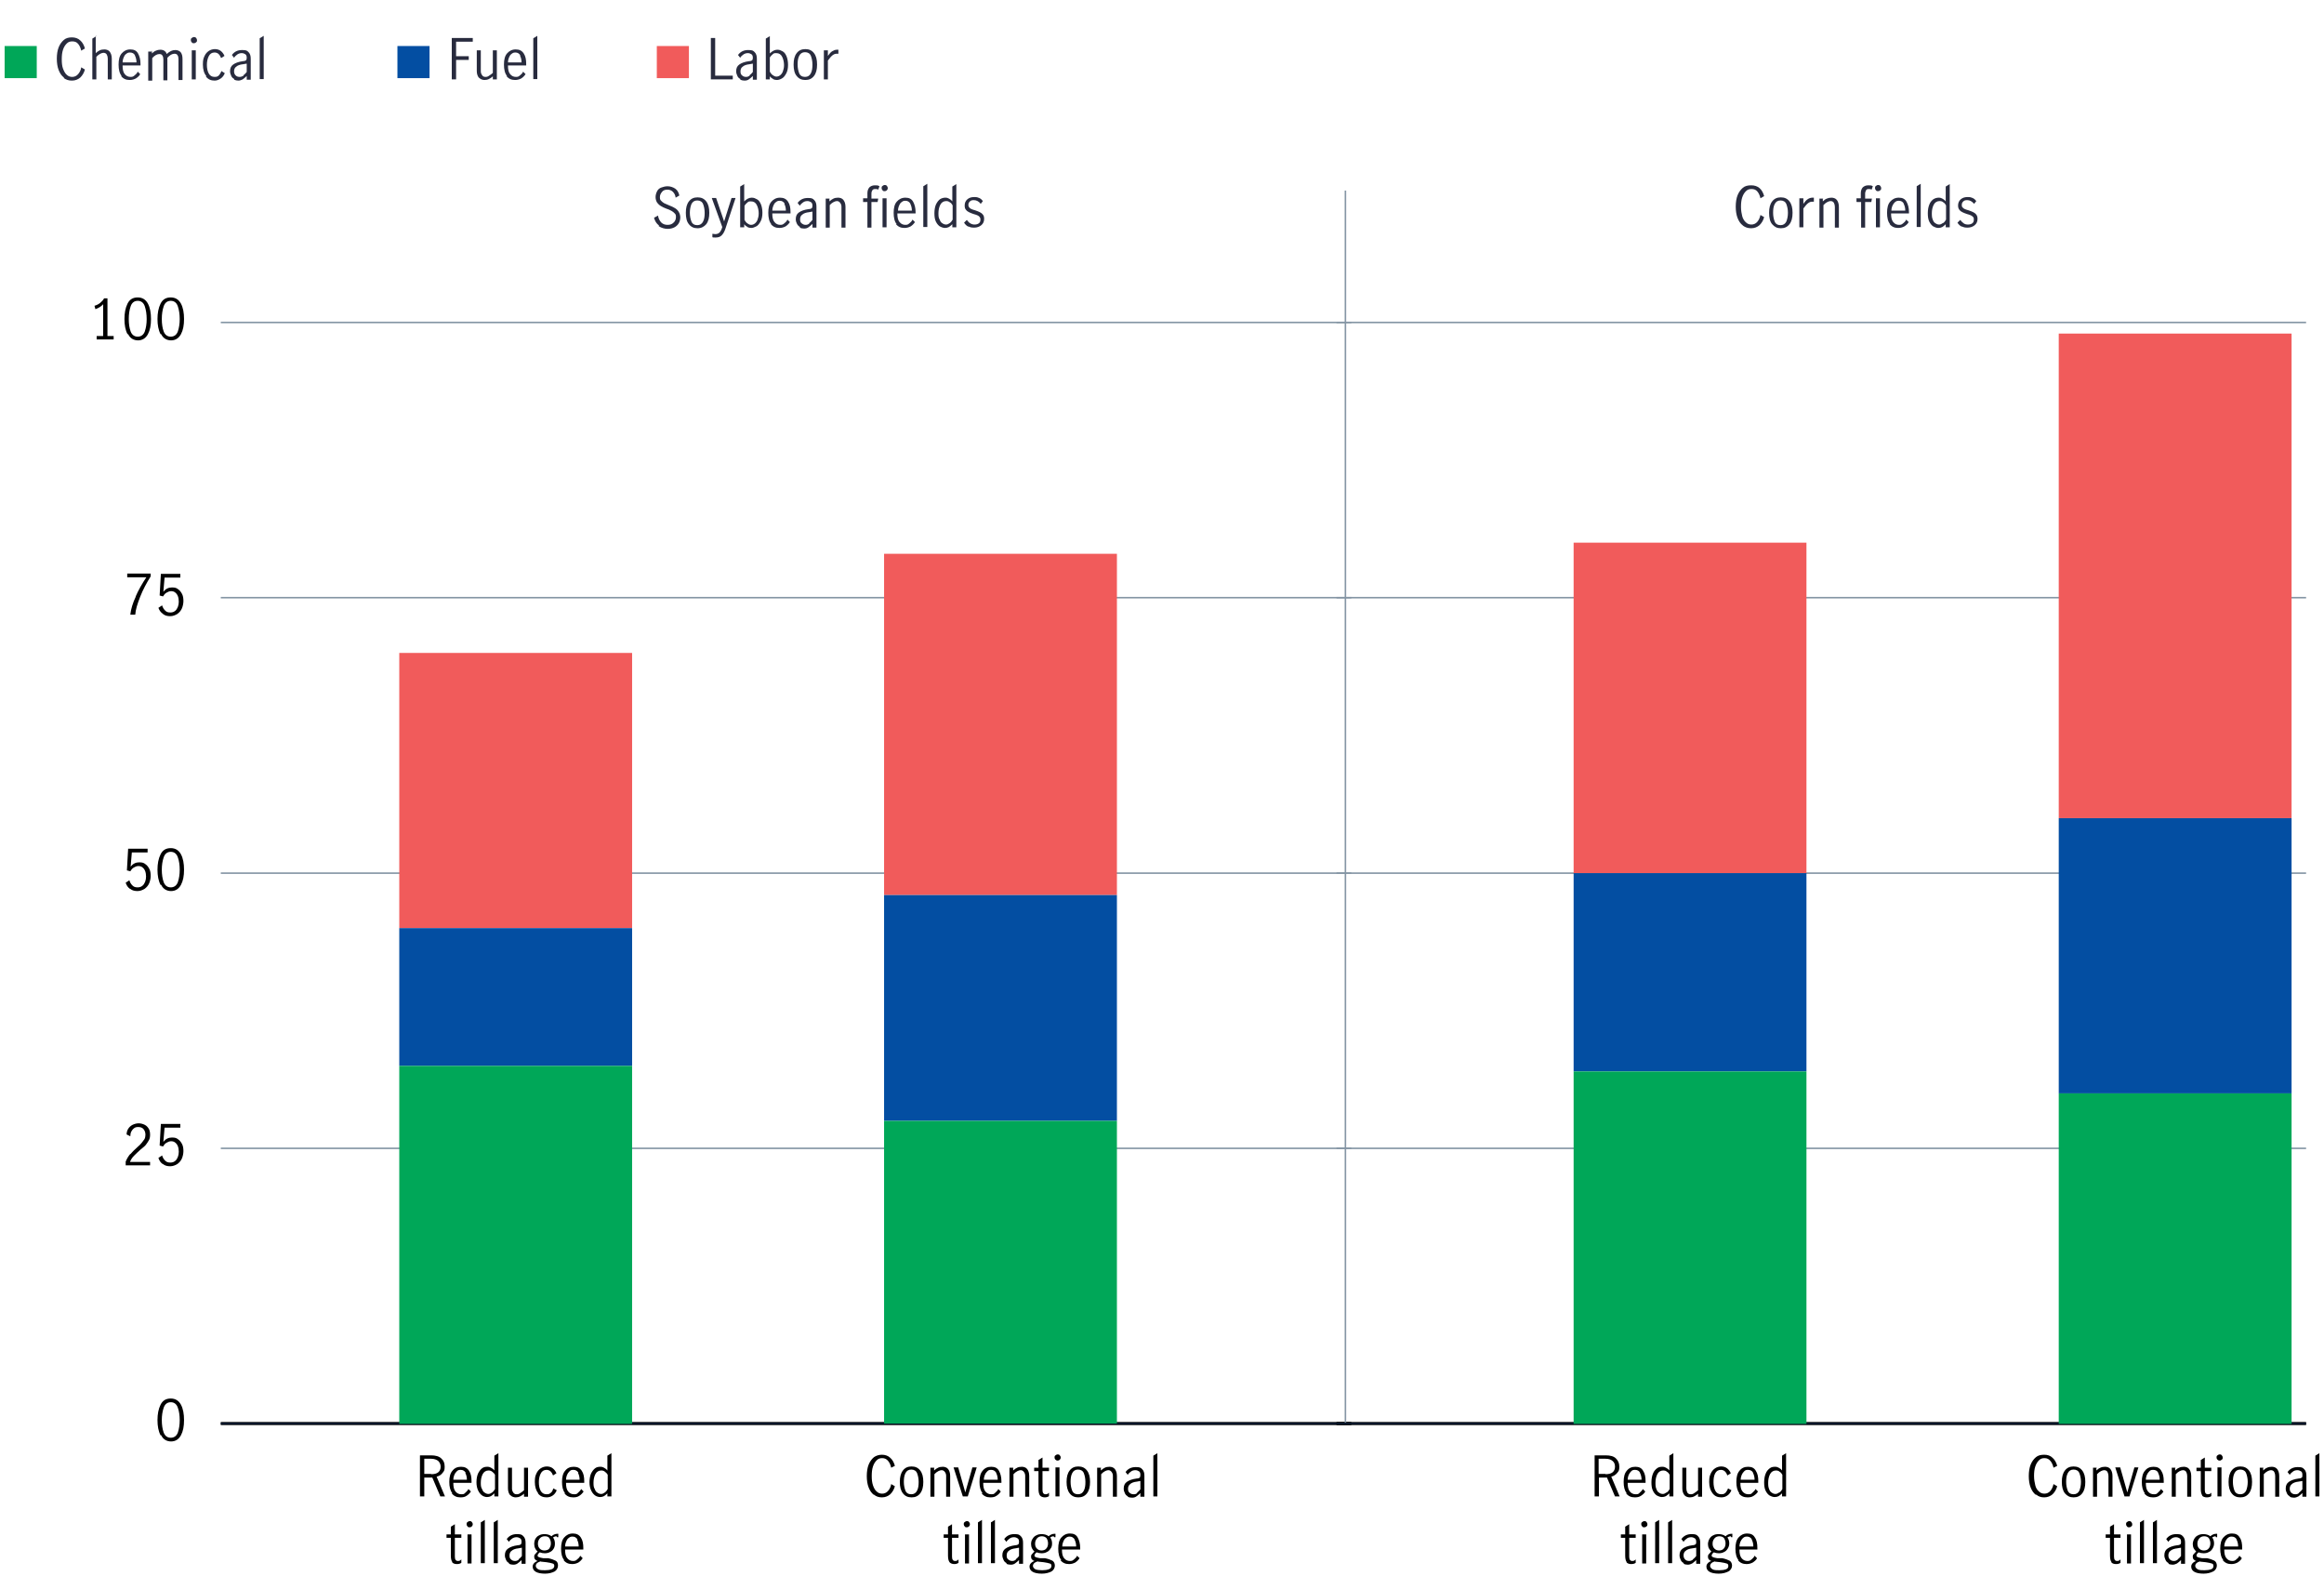 <?xml version="1.0" encoding="UTF-8"?>
<svg id="Rev_barchart" data-name="Rev barchart" xmlns="http://www.w3.org/2000/svg" version="1.1" viewBox="0 0 752.6 510.4">
  <defs>
    <style>
      .cls-1 {
        fill: #034ea2;
      }

      .cls-1, .cls-2, .cls-3, .cls-4, .cls-5, .cls-6 {
        stroke-width: 0px;
      }

      .cls-2, .cls-7, .cls-8, .cls-9 {
        fill: none;
      }

      .cls-3 {
        fill: #282b3e;
      }

      .cls-4 {
        fill: #f15b5b;
      }

      .cls-5 {
        fill: #000;
      }

      .cls-7 {
        stroke: #081931;
      }

      .cls-7, .cls-8, .cls-9 {
        stroke-miterlimit: 10;
      }

      .cls-7, .cls-9 {
        stroke-width: .5px;
      }

      .cls-8 {
        stroke: #000;
      }

      .cls-9 {
        stroke: #8596a5;
      }

      .cls-6 {
        fill: #00a758;
      }
    </style>
  </defs>
  <g>
    <path class="cls-6" d="M1.5,25.3v-10.4h10.4v10.4H1.5Z"/>
    <path class="cls-3" d="M20.7,25.1c-.8-.6-1.3-1.4-1.7-2.4s-.6-2.3-.6-3.7.2-2.7.6-3.7,1-1.8,1.7-2.4,1.6-.8,2.6-.8,2,.3,2.7,1c.7.6,1.2,1.5,1.5,2.6l-1.2.7c-.2-.9-.5-1.6-1-2.2-.5-.6-1.1-.8-1.9-.8s-1.3.2-1.8.7c-.5.5-.9,1.1-1.2,2s-.4,1.9-.4,3.1.1,2.2.4,3,.7,1.6,1.2,2c.5.5,1.1.7,1.8.7s1.4-.3,1.9-.9.9-1.3,1-2.2l1.2.7c-.3,1.1-.8,1.9-1.5,2.6-.7.6-1.6,1-2.7,1s-1.9-.3-2.6-.8h0Z"/>
    <path class="cls-3" d="M31,11.6v5.6c.4-.4.9-.7,1.3-.9.4-.2.9-.3,1.5-.3s1.3.2,1.7.7c.4.5.7,1.2.7,2.3v6.7h-1.3v-6.7c0-.5-.1-.9-.3-1.3s-.6-.6-1.1-.6-1.5.4-2.3,1.3v7.3h-1.3v-13.2l1.3-.8h0Z"/>
    <path class="cls-3" d="M39.4,24.6c-.7-.8-1-2.1-1-3.7s.3-2.8,1-3.6c.7-.8,1.6-1.3,2.8-1.3s2,.4,2.5,1.3.8,2,.8,3.4,0,.3,0,.5h-5.8c0,1.3.2,2.2.7,2.8.5.6,1.1.9,1.9.9s.9-.2,1.3-.5.8-.7,1-1.2l.8.8c-.3.6-.8,1-1.4,1.4-.6.3-1.2.5-2,.5-1.2,0-2.1-.4-2.8-1.3h0ZM43.7,17.9c-.3-.6-.9-.9-1.6-.9s-.9.2-1.3.5-.6.7-.8,1.2c-.2.5-.3,1-.3,1.5h4.5c0-.9-.2-1.6-.5-2.2h0Z"/>
    <path class="cls-3" d="M49.2,16.3v1c.4-.4.8-.7,1.3-.9.4-.2.9-.3,1.4-.3,1.1,0,1.8.5,2.1,1.4.5-.5,1-.8,1.4-1s.9-.3,1.4-.3,1.3.2,1.7.7c.4.5.6,1.2.6,2.2v6.8h-1.3v-6.8c0-.5-.1-.9-.3-1.2-.2-.4-.6-.5-1-.5-.7,0-1.5.4-2.3,1.3v7.3h-1.3v-6.8c0-.5-.1-.9-.3-1.2-.2-.4-.6-.5-1-.5-.7,0-1.5.4-2.3,1.3v7.3h-1.3v-9.4h1.3,0Z"/>
    <path class="cls-3" d="M62.1,13.7c-.2-.2-.3-.4-.3-.7s0-.5.3-.7.4-.3.7-.3.5,0,.7.3c.2.2.3.4.3.7s0,.5-.3.7c-.2.2-.4.3-.7.3s-.5,0-.7-.3ZM62.1,16.3h1.3v9.4h-1.3s0-9.4,0-9.4Z"/>
    <path class="cls-3" d="M66.8,24.6c-.7-.8-1.1-2.1-1.1-3.7s.2-2,.5-2.7c.3-.7.8-1.3,1.4-1.7s1.3-.6,2-.6,1.4.2,1.9.6.9.9,1.2,1.6l-1.1.7c-.2-.5-.4-.9-.8-1.3-.3-.3-.8-.5-1.3-.5-.9,0-1.5.4-1.9,1.2-.4.8-.6,1.7-.6,2.8s.2,2.1.6,2.8c.4.7,1,1.1,1.9,1.1s1-.2,1.4-.5c.3-.4.6-.8.8-1.4l1.1.7c-.3.7-.7,1.3-1.3,1.7s-1.2.7-2,.7c-1.2,0-2.1-.4-2.8-1.3h0Z"/>
    <path class="cls-3" d="M75.9,25.6c-.4-.2-.8-.5-1-1s-.4-.9-.4-1.5c0-1,.3-1.7,1-2.2.7-.5,1.7-.9,3.2-1.1.5,0,.9-.2,1-.3s.2-.4.2-.8-.1-.9-.4-1.1c-.3-.2-.7-.4-1.2-.4s-.9.1-1.4.4c-.4.3-.8.6-1.1,1.1l-.7-.9c.8-1.1,1.9-1.6,3.3-1.6s1.6.2,2.1.7.7,1.2.7,2.1v6.8h-1.3v-1.2c-.5.5-.9.8-1.3,1.1-.4.2-.9.4-1.4.4s-.9-.1-1.4-.3h0ZM78.8,24.4c.4-.3.8-.7,1.1-1.1v-2.7h0l-1.2.2c-1,.1-1.8.4-2.2.8-.5.3-.7.9-.7,1.5s.2,1,.5,1.3c.3.3.7.5,1.3.5s.8-.2,1.3-.4Z"/>
    <path class="cls-3" d="M84.1,12.4l1.3-.8v14h-1.3v-13.2Z"/>
    <path class="cls-1" d="M128.7,25.3v-10.4h10.4v10.4h-10.4Z"/>
    <path class="cls-3" d="M146.3,12.3h6.8v1.2h-5.4v4.7h4.1v1.2h-4.1v6.3h-1.4v-13.3h0Z"/>
    <path class="cls-3" d="M155.1,25.2c-.4-.5-.7-1.2-.7-2.2v-6.7h1.3v6.7c0,.5.1.9.4,1.3.2.4.6.6,1.1.6s.8-.1,1.2-.4.8-.5,1.2-.9v-7.3h1.3v9.4h-1.3v-1c-.4.4-.9.7-1.3.9s-.9.3-1.4.3-1.3-.2-1.7-.7h0Z"/>
    <path class="cls-3" d="M164.2,24.6c-.7-.8-1-2.1-1-3.7s.3-2.8,1-3.6c.7-.8,1.6-1.3,2.8-1.3s2,.4,2.6,1.3.8,2,.8,3.4,0,.3,0,.5h-5.9c0,1.3.2,2.2.7,2.8.5.6,1.1.9,1.9.9s.9-.2,1.3-.5.8-.7,1-1.2l.8.8c-.4.6-.8,1-1.4,1.4-.6.3-1.2.5-2,.5-1.2,0-2.1-.4-2.8-1.3h0ZM168.5,17.9c-.4-.6-.9-.9-1.6-.9s-.9.2-1.3.5-.6.7-.8,1.2c-.2.5-.3,1-.3,1.5h4.4c0-.9-.2-1.6-.5-2.2h0Z"/>
    <path class="cls-3" d="M172.7,12.4l1.3-.8v14h-1.3v-13.2Z"/>
    <path class="cls-4" d="M212.7,25.3v-10.4h10.4v10.4h-10.4Z"/>
    <path class="cls-3" d="M230.2,12.3h1.4v12.2h5.7v1.2h-7.1v-13.3h0Z"/>
    <path class="cls-3" d="M239.8,25.6c-.4-.2-.8-.5-1-1s-.4-.9-.4-1.5c0-1,.3-1.7,1-2.2s1.7-.9,3.2-1.1c.5,0,.9-.2,1-.3s.2-.4.2-.8-.1-.9-.4-1.1c-.3-.2-.7-.4-1.2-.4s-.9.1-1.4.4c-.4.3-.8.6-1.1,1.1l-.7-.9c.8-1.1,1.9-1.6,3.3-1.6s1.6.2,2.1.7c.5.5.7,1.2.7,2.1v6.8h-1.3v-1.2c-.5.5-.9.8-1.3,1.1s-.9.4-1.4.4-.9-.1-1.4-.3h0ZM242.7,24.4c.4-.3.8-.7,1.1-1.1v-2.7h0l-1.1.2c-1,.1-1.8.4-2.2.8-.5.3-.7.9-.7,1.5s.1,1,.5,1.3c.3.3.7.5,1.3.5s.8-.2,1.2-.4h0Z"/>
    <path class="cls-3" d="M250.4,25.6c-.4-.2-.8-.5-1.1-.9v1h-1.3v-13.2l1.3-.8v5.6c.8-.8,1.6-1.2,2.4-1.2s1.1.2,1.7.5,1,.9,1.3,1.6.5,1.7.5,2.8-.2,2.1-.6,2.8c-.4.7-.8,1.3-1.4,1.6-.5.3-1.1.5-1.6.5s-.9-.1-1.3-.3h0ZM252.6,24.4c.4-.3.7-.7.9-1.2.2-.6.4-1.2.4-2.1s-.2-1.9-.6-2.7c-.4-.8-1-1.2-1.9-1.2s-.8.1-1.2.4c-.4.3-.6.6-.9,1v4.6c.2.4.5.8.9,1.1s.8.5,1.2.5.8-.1,1.2-.4h0Z"/>
    <path class="cls-3" d="M258,24.6c-.7-.8-1-2.1-1-3.7s.3-2.8,1-3.7,1.6-1.3,2.8-1.3,2.1.4,2.8,1.3,1,2.1,1,3.7-.3,2.8-1,3.7-1.6,1.3-2.8,1.3-2.1-.4-2.8-1.3ZM262.6,23.7c.4-.8.5-1.7.5-2.8s-.2-2-.5-2.8-1-1.2-1.9-1.2-1.5.4-1.9,1.2-.5,1.7-.5,2.8.2,2,.5,2.8c.3.8,1,1.2,1.9,1.2s1.5-.4,1.9-1.2Z"/>
    <path class="cls-3" d="M268.1,16.3v1.8c.5-.7.9-1.2,1.4-1.5s1-.5,1.5-.5.3,0,.5,0v1.3c-.2,0-.4,0-.6,0-.5,0-.9.2-1.3.5s-.9.9-1.5,1.7v6.1h-1.3v-9.4h1.3,0Z"/>
  </g>
  <g>
    <path class="cls-3" d="M213.4,73c-.8-.6-1.3-1.4-1.6-2.5l1.3-.7c.1.9.5,1.6,1,2.2.6.6,1.3.8,2.1.8s1.4-.2,1.9-.7c.5-.4.8-1.1.8-1.8s-.1-.9-.4-1.2c-.3-.3-.6-.6-1-.8s-.9-.5-1.6-.7c-.8-.3-1.4-.6-1.9-.9s-.9-.7-1.2-1.1c-.3-.5-.5-1.1-.5-1.8s.2-1.3.5-1.9.8-1,1.4-1.2,1.2-.4,2-.4,1.8.3,2.5.8,1.1,1.3,1.3,2.2l-1.2.7c-.1-.8-.4-1.4-.9-1.9s-1.1-.7-1.8-.7-1.3.2-1.7.7-.7,1-.7,1.7.1.9.4,1.2c.3.3.6.6,1,.8s.9.4,1.6.7c.8.3,1.4.6,1.9.9.5.3.9.7,1.2,1.2s.5,1.1.5,1.8-.2,1.4-.5,1.9-.8,1-1.4,1.3-1.3.5-2.2.5-2.1-.3-2.9-.9h0Z"/>
    <path class="cls-3" d="M223.1,72.6c-.7-.8-1-2.1-1-3.7s.3-2.8,1-3.7,1.6-1.3,2.8-1.3,2.1.4,2.8,1.3,1,2.1,1,3.7-.3,2.8-1,3.7c-.7.8-1.6,1.3-2.8,1.3s-2.1-.4-2.8-1.3ZM227.7,71.7c.4-.8.5-1.7.5-2.8s-.2-2-.5-2.8-1-1.2-1.9-1.2-1.5.4-1.9,1.2c-.3.8-.5,1.7-.5,2.8s.2,2,.5,2.8c.3.8,1,1.2,1.9,1.2s1.5-.4,1.9-1.2h0Z"/>
    <path class="cls-3" d="M230.7,76.8v-1.1c.4,0,.6.1.9.1.7,0,1.1-.2,1.5-.6.3-.4.6-.9.8-1.7l-3.4-9.4h1.4l2.6,7.6h0l2.4-7.6h1.3l-3.3,10c-.3.9-.7,1.6-1.2,2.1s-1.1.7-2,.7-.7,0-1-.1h0Z"/>
    <path class="cls-3" d="M242.1,73.5c-.4-.2-.8-.5-1.1-.9v1h-1.3v-13.2l1.3-.8v5.6c.8-.8,1.6-1.2,2.4-1.2s1.1.2,1.7.5,1,.9,1.3,1.6.5,1.7.5,2.8-.2,2.1-.6,2.8c-.4.7-.8,1.3-1.4,1.6s-1.1.5-1.6.5-.9-.1-1.3-.3h0ZM244.4,72.4c.4-.3.7-.7.9-1.2.2-.6.4-1.2.4-2.1s-.2-1.9-.6-2.7c-.4-.8-1-1.2-1.9-1.2s-.8.1-1.2.4c-.4.3-.6.6-.9,1v4.6c.2.4.5.8.9,1.1s.8.5,1.2.5.8-.1,1.2-.4h0Z"/>
    <path class="cls-3" d="M249.8,72.6c-.7-.8-1-2.1-1-3.7s.3-2.8,1-3.6c.7-.8,1.6-1.3,2.8-1.3s2,.4,2.6,1.3.8,2,.8,3.4,0,.3,0,.4h-5.9c0,1.3.2,2.2.7,2.8.5.6,1.1.9,1.9.9s.9-.2,1.3-.5.8-.7,1-1.2l.8.8c-.4.6-.8,1-1.4,1.4-.6.3-1.2.5-2,.5-1.2,0-2.1-.4-2.8-1.3h0ZM254.1,65.9c-.4-.6-.9-.9-1.6-.9s-.9.2-1.3.5-.6.7-.8,1.2c-.2.5-.3,1-.3,1.5h4.4c0-.9-.2-1.6-.5-2.2h0Z"/>
    <path class="cls-3" d="M259.1,73.5c-.4-.2-.8-.6-1-1s-.4-.9-.4-1.5c0-1,.3-1.7,1-2.2s1.7-.9,3.2-1.1c.5,0,.9-.2,1-.3s.2-.4.2-.8-.1-.9-.4-1.1c-.3-.2-.7-.4-1.2-.4s-1,.1-1.4.4c-.4.3-.8.6-1.1,1.1l-.7-.9c.8-1.1,1.9-1.6,3.3-1.6s1.6.2,2.1.7c.5.5.7,1.2.7,2.1v6.8h-1.3v-1.2c-.5.5-.9.8-1.3,1.1s-.9.4-1.4.4-1-.1-1.4-.3h0ZM262,72.3c.4-.3.8-.7,1.1-1.1v-2.7h0l-1.1.2c-1,.1-1.8.4-2.2.8-.5.3-.7.9-.7,1.5s.1,1,.5,1.3.7.5,1.3.5.8-.2,1.2-.4h0Z"/>
    <path class="cls-3" d="M268.6,64.2v1c.4-.4.9-.7,1.3-.9s.9-.3,1.5-.3,1.3.2,1.7.7.7,1.2.7,2.3v6.7h-1.3v-6.7c0-.5-.1-.9-.4-1.3s-.6-.6-1.1-.6-1.5.4-2.3,1.3v7.3h-1.3v-9.4h1.3,0Z"/>
    <path class="cls-3" d="M279.5,65.3v-1.1h1.4v-1.6c0-.8.2-1.4.6-1.9.4-.4,1-.7,1.8-.7s1,0,1.5.3l-.4,1.1c-.3-.2-.6-.2-1-.2s-.7.1-.9.4-.3.6-.3,1v1.7h2.2l-.2,1.1h-2v8.3h-1.3v-8.3h-1.4Z"/>
    <path class="cls-3" d="M285.8,61.6c-.2-.2-.3-.4-.3-.7s0-.5.3-.7.4-.3.7-.3.5,0,.7.3c.2.2.3.4.3.7s-.1.5-.3.7c-.2.2-.4.3-.7.3s-.5,0-.7-.3ZM285.8,64.2h1.3v9.4h-1.3v-9.4Z"/>
    <path class="cls-3" d="M290.4,72.6c-.7-.8-1-2.1-1-3.7s.3-2.8,1-3.6c.7-.8,1.6-1.3,2.8-1.3s2,.4,2.5,1.3.8,2,.8,3.4,0,.3,0,.4h-5.9c0,1.3.2,2.2.7,2.8.5.6,1.1.9,1.9.9s.9-.2,1.3-.5.8-.7,1-1.2l.8.8c-.4.6-.8,1-1.4,1.4-.6.3-1.2.5-2,.5-1.2,0-2.1-.4-2.8-1.3h0ZM294.8,65.9c-.4-.6-.9-.9-1.6-.9s-.9.2-1.3.5-.6.7-.8,1.2c-.2.5-.3,1-.3,1.5h4.5c0-.9-.2-1.6-.5-2.2h0Z"/>
    <path class="cls-3" d="M299,60.3l1.3-.8v14h-1.3v-13.3Z"/>
    <path class="cls-3" d="M304.5,73.4c-.5-.3-1-.8-1.4-1.6s-.5-1.7-.5-2.8.2-2.1.5-2.8c.4-.8.8-1.3,1.3-1.7.5-.3,1.1-.5,1.7-.5s.8.1,1.2.3.8.5,1.1.9v-4.8l1.3-.8v14h-1.3v-1c-.4.4-.8.7-1.1.9-.4.2-.8.3-1.3.3s-1.1-.2-1.6-.5h0ZM307.6,72.2c.4-.3.7-.7.9-1.1v-4.6c-.2-.4-.5-.8-.9-1-.4-.3-.7-.4-1.2-.4-.8,0-1.5.4-1.9,1.2-.4.8-.6,1.7-.6,2.8s.1,1.5.4,2c.2.6.5,1,.9,1.2.4.3.8.4,1.2.4s.8-.2,1.2-.5h0Z"/>
    <path class="cls-3" d="M313.6,73.4c-.6-.3-1-.7-1.4-1.3l.9-.9c.3.4.6.8,1.1,1.1s.9.4,1.4.4,1-.1,1.4-.4.5-.7.5-1.2-.1-.6-.3-.9c-.2-.2-.4-.4-.7-.5-.3-.1-.7-.3-1.2-.4-.6-.2-1.1-.4-1.5-.6-.4-.2-.7-.4-1-.8-.3-.3-.4-.8-.4-1.4,0-.8.3-1.5.9-2,.6-.5,1.3-.7,2.2-.7s1.1.1,1.6.3c.5.2.9.6,1.2,1l-.7.9c-.6-.8-1.4-1.2-2.2-1.2s-.9.1-1.3.4c-.3.3-.5.6-.5,1.1s.1.6.3.9c.2.2.4.4.7.5s.7.3,1.2.4c.6.2,1.1.4,1.5.6s.7.4,1,.8c.3.3.4.8.4,1.4,0,.8-.3,1.5-.9,2s-1.4.8-2.3.8-1.3-.1-1.9-.4h0Z"/>
  </g>
  <g>
    <path class="cls-3" d="M564.4,73c-.8-.6-1.3-1.4-1.7-2.4s-.6-2.3-.6-3.7.2-2.7.6-3.7c.4-1,1-1.8,1.7-2.4s1.6-.8,2.7-.8,2,.3,2.7.9c.7.6,1.2,1.5,1.5,2.6l-1.2.7c-.2-.9-.5-1.6-1-2.2-.5-.6-1.1-.8-1.9-.8s-1.3.2-1.8.7c-.5.5-.9,1.1-1.2,2s-.4,1.9-.4,3.1.2,2.2.4,3,.7,1.6,1.2,2c.5.5,1.1.7,1.8.7s1.4-.3,1.9-.9.8-1.3,1-2.2l1.2.7c-.3,1.1-.8,1.9-1.5,2.6-.7.6-1.6,1-2.7,1s-1.9-.3-2.6-.8h0Z"/>
    <path class="cls-3" d="M573.9,72.6c-.7-.8-1-2.1-1-3.7s.3-2.8,1-3.7,1.6-1.3,2.8-1.3,2.1.4,2.8,1.3,1,2.1,1,3.7-.3,2.8-1,3.7-1.6,1.3-2.8,1.3-2-.4-2.8-1.3ZM578.5,71.7c.3-.8.5-1.7.5-2.8s-.2-2-.5-2.8c-.3-.8-1-1.2-1.9-1.2s-1.5.4-1.9,1.2-.5,1.7-.5,2.8.2,2,.5,2.8c.3.8,1,1.2,1.9,1.2s1.5-.4,1.9-1.2h0Z"/>
    <path class="cls-3" d="M584,64.2v1.8c.5-.7.9-1.2,1.4-1.5.4-.3,1-.5,1.5-.5s.3,0,.5,0v1.3c-.2,0-.4,0-.6,0-.5,0-.9.2-1.3.5s-.9.9-1.5,1.7v6.1h-1.3v-9.4h1.3,0Z"/>
    <path class="cls-3" d="M590.3,64.2v1c.4-.4.8-.7,1.3-.9s.9-.3,1.5-.3,1.3.2,1.7.7.7,1.2.7,2.3v6.7h-1.3v-6.7c0-.5-.1-.9-.3-1.3s-.6-.6-1.1-.6-1.5.4-2.3,1.3v7.3h-1.3v-9.4h1.3,0Z"/>
    <path class="cls-3" d="M601.2,65.3v-1.1h1.4v-1.6c0-.8.2-1.4.6-1.9.4-.4,1-.7,1.8-.7s1,0,1.5.3l-.4,1.1c-.3-.2-.7-.2-1-.2s-.7.1-.8.4-.3.6-.3,1v1.7h2.2l-.2,1.1h-2v8.3h-1.3v-8.3h-1.4,0Z"/>
    <path class="cls-3" d="M607.5,61.6c-.2-.2-.3-.4-.3-.7s0-.5.3-.7.4-.3.7-.3.5,0,.7.3c.2.2.3.4.3.7s0,.5-.3.7c-.2.2-.4.3-.7.3s-.5,0-.7-.3ZM607.5,64.2h1.3v9.4h-1.3v-9.4Z"/>
    <path class="cls-3" d="M612.1,72.6c-.7-.8-1-2.1-1-3.7s.3-2.8,1-3.6c.7-.8,1.6-1.3,2.8-1.3s2,.4,2.5,1.3.8,2,.8,3.4,0,.3,0,.4h-5.8c0,1.3.2,2.2.7,2.8s1.1.9,1.9.9.9-.2,1.3-.5.8-.7,1-1.2l.8.8c-.3.6-.8,1-1.4,1.4-.6.3-1.2.5-2,.5-1.2,0-2.1-.4-2.8-1.3h0ZM616.5,65.9c-.3-.6-.9-.9-1.6-.9s-.9.2-1.3.5c-.3.3-.6.7-.8,1.2-.2.5-.3,1-.3,1.5h4.5c0-.9-.2-1.6-.5-2.2h0Z"/>
    <path class="cls-3" d="M620.7,60.3l1.3-.8v14h-1.3v-13.3Z"/>
    <path class="cls-3" d="M626.2,73.4c-.5-.3-1-.8-1.4-1.6s-.5-1.7-.5-2.8.2-2.1.5-2.8c.3-.8.8-1.3,1.3-1.7.5-.3,1.1-.5,1.7-.5s.8.1,1.2.3c.4.2.8.5,1.1.9v-4.8l1.3-.8v14h-1.3v-1c-.4.4-.8.7-1.1.9-.4.2-.8.3-1.3.3s-1.1-.2-1.6-.5h0ZM629.3,72.2c.4-.3.7-.7.9-1.1v-4.6c-.2-.4-.5-.8-.9-1-.3-.3-.7-.4-1.2-.4-.8,0-1.5.4-1.9,1.2-.4.8-.6,1.7-.6,2.8s.1,1.5.3,2c.2.6.5,1,.9,1.2.4.3.8.4,1.2.4s.8-.2,1.2-.5h0Z"/>
    <path class="cls-3" d="M635.3,73.4c-.6-.3-1-.7-1.4-1.3l.9-.9c.3.4.7.8,1.1,1.1s.9.4,1.4.4,1-.1,1.4-.4.5-.7.5-1.2,0-.6-.3-.9c-.2-.2-.4-.4-.7-.5-.3-.1-.7-.3-1.2-.4-.6-.2-1.1-.4-1.5-.6s-.7-.4-1-.8-.4-.8-.4-1.4c0-.8.3-1.5.9-2,.6-.5,1.3-.7,2.2-.7s1.1.1,1.6.3c.5.2.9.6,1.2,1l-.7.9c-.7-.8-1.4-1.2-2.2-1.2s-.9.1-1.3.4c-.3.3-.5.6-.5,1.1s0,.6.3.9c.2.2.4.4.7.5s.7.3,1.2.4c.6.2,1.1.4,1.5.6s.7.4,1,.8.4.8.4,1.4c0,.8-.3,1.5-.9,2s-1.4.8-2.3.8-1.3-.1-1.9-.4h0Z"/>
  </g>
  <g>
    <line class="cls-8" x1="71.5" y1="460.9" x2="437.6" y2="460.9"/>
    <g>
      <g>
        <path class="cls-5" d="M52,464.7c-.7-1.3-1-3-1-4.9s.3-3.6,1-5,1.8-2,3.3-2,2.6.7,3.3,2c.7,1.3,1,3,1,5s-.3,3.6-1,4.9-1.8,2-3.2,2-2.6-.7-3.2-2h0ZM57.6,463.8c.4-1.2.6-2.5.6-4s-.2-2.9-.6-4c-.4-1.2-1.2-1.8-2.3-1.8s-1.9.6-2.3,1.8c-.4,1.2-.6,2.5-.6,4s.2,2.9.6,4,1.2,1.7,2.3,1.7,1.9-.6,2.3-1.7h0Z"/>
        <g>
          <path class="cls-5" d="M42.2,373.7c.6-.7,1.3-1.4,2.3-2.3.6-.5,1.1-1,1.4-1.4.3-.4.6-.8.9-1.2.2-.4.3-.9.3-1.4,0-.7-.2-1.3-.6-1.8s-1-.7-1.7-.7-1,.1-1.4.4c-.4.3-.7.7-.9,1.1s-.3,1-.3,1.5l-1.2-.6c0-.7.2-1.3.5-1.8s.8-1,1.4-1.3c.6-.3,1.3-.5,2-.5s1.4.2,2,.5,1,.8,1.3,1.3.4,1.2.4,1.9-.1,1.3-.4,1.8c-.3.5-.6,1-1,1.5s-1,.9-1.7,1.5c-.8.7-1.5,1.4-2.1,2s-1,1.2-1.3,2h6.5v1.1h-7.9v-1.2c.4-1,.9-1.8,1.5-2.5h0Z"/>
          <path class="cls-5" d="M52.7,376.9c-.7-.5-1.1-1.1-1.4-2l1.2-.8c.2.7.5,1.2,1,1.7s1,.6,1.7.6,1.1-.2,1.5-.5c.4-.3.7-.8.9-1.3s.3-1.1.3-1.7-.1-1.3-.3-1.8c-.2-.5-.5-.9-.9-1.2s-.8-.4-1.3-.4-1,.2-1.5.5-.8.7-1.1,1.2l-1.1-.3.4-7h6.3v1.2h-5.1l-.4,4.6c.8-1,1.7-1.4,2.8-1.4s1.5.2,2,.6c.6.4,1,1,1.3,1.6s.4,1.4.4,2.2-.2,1.7-.5,2.4c-.3.7-.8,1.3-1.5,1.8-.7.4-1.4.7-2.3.7s-1.7-.2-2.3-.7h0Z"/>
        </g>
        <g>
          <path class="cls-5" d="M42.1,287.8c-.7-.5-1.1-1.1-1.4-2l1.2-.8c.2.7.5,1.2,1,1.7s1,.6,1.7.6,1.1-.2,1.5-.5c.4-.3.7-.8.9-1.3s.3-1.1.3-1.7-.1-1.3-.3-1.8c-.2-.5-.5-.9-.9-1.2s-.8-.4-1.3-.4-1,.2-1.5.5-.8.7-1.1,1.2l-1.1-.3.4-7h6.3v1.2h-5.1l-.4,4.6c.8-1,1.7-1.4,2.8-1.4s1.5.2,2,.6c.6.4,1,1,1.3,1.6s.4,1.4.4,2.2-.2,1.7-.5,2.4c-.3.7-.8,1.3-1.5,1.8-.7.4-1.4.7-2.3.7s-1.7-.2-2.3-.7h0Z"/>
          <path class="cls-5" d="M52,286.5c-.7-1.3-1-3-1-4.9s.3-3.6,1-5,1.8-2,3.3-2,2.6.7,3.3,2c.7,1.3,1,3,1,5s-.3,3.6-1,4.9-1.8,2-3.2,2-2.6-.7-3.2-2h0ZM57.6,285.6c.4-1.2.6-2.5.6-4s-.2-2.9-.6-4c-.4-1.2-1.2-1.8-2.3-1.8s-1.9.6-2.3,1.8c-.4,1.2-.6,2.5-.6,4s.2,2.9.6,4,1.2,1.7,2.3,1.7,1.9-.6,2.3-1.7h0Z"/>
        </g>
        <g>
          <path class="cls-5" d="M43.9,193.2c.9-2.1,2.1-4.2,3.5-6.3h-6.2v-1.2h7.6v.9c-1.3,2.1-2.5,4.3-3.4,6.6s-1.5,4.2-1.6,5.8h-1.6c.2-1.8.8-3.8,1.8-5.9Z"/>
          <path class="cls-5" d="M52.7,198.7c-.7-.5-1.1-1.1-1.4-1.9l1.2-.8c.2.7.5,1.2,1,1.7s1,.6,1.7.6,1.1-.2,1.5-.5c.4-.3.7-.8.9-1.3s.3-1.1.3-1.7-.1-1.3-.3-1.8-.5-.9-.9-1.2c-.4-.3-.8-.4-1.3-.4s-1,.2-1.5.5-.8.7-1.1,1.2l-1.1-.3.4-7h6.3v1.2h-5.1l-.4,4.6c.8-1,1.7-1.4,2.8-1.4s1.5.2,2,.6c.6.4,1,1,1.3,1.6s.4,1.4.4,2.2-.2,1.7-.5,2.4c-.3.7-.8,1.3-1.5,1.8-.7.4-1.4.7-2.3.7s-1.7-.2-2.3-.7h0Z"/>
        </g>
        <g>
          <path class="cls-5" d="M33.4,108.8v-10.3c-.6.7-1.4,1.2-2.5,1.6l-.3-1.1c.7-.2,1.3-.5,1.8-.9.5-.4,1-.9,1.3-1.5h1.1v12.2h2v1.1h-5.5v-1.1h2.1,0Z"/>
          <path class="cls-5" d="M41.3,108.2c-.7-1.3-1-3-1-4.9s.3-3.6,1-5,1.8-2,3.3-2,2.6.7,3.3,2c.7,1.3,1,3,1,5s-.3,3.6-1,4.9-1.8,2-3.2,2-2.6-.7-3.2-2h0ZM46.9,107.3c.4-1.2.6-2.5.6-4s-.2-2.9-.6-4.1c-.4-1.2-1.2-1.8-2.3-1.8s-1.9.6-2.3,1.8c-.4,1.2-.6,2.5-.6,4.1s.2,2.9.6,4,1.2,1.7,2.3,1.7,1.9-.6,2.3-1.7h0Z"/>
          <path class="cls-5" d="M52,108.2c-.7-1.3-1-3-1-4.9s.3-3.6,1-5,1.8-2,3.3-2,2.6.7,3.3,2c.7,1.3,1,3,1,5s-.3,3.6-1,4.9-1.8,2-3.2,2-2.6-.7-3.2-2h0ZM57.6,107.3c.4-1.2.6-2.5.6-4s-.2-2.9-.6-4.1c-.4-1.2-1.2-1.8-2.3-1.8s-1.9.6-2.3,1.8c-.4,1.2-.6,2.5-.6,4.1s.2,2.9.6,4,1.2,1.7,2.3,1.7,1.9-.6,2.3-1.7h0Z"/>
        </g>
      </g>
      <g>
        <line class="cls-7" x1="71.5" y1="460.9" x2="437.6" y2="460.9"/>
        <line class="cls-9" x1="71.5" y1="371.8" x2="437.6" y2="371.8"/>
        <line class="cls-9" x1="71.5" y1="282.7" x2="437.6" y2="282.7"/>
        <line class="cls-9" x1="71.5" y1="193.5" x2="437.6" y2="193.5"/>
        <line class="cls-9" x1="71.5" y1="104.4" x2="437.6" y2="104.4"/>
      </g>
    </g>
    <g>
      <g>
        <rect class="cls-4" x="129.3" y="211.4" width="75.4" height="89.1"/>
        <rect class="cls-4" x="286.3" y="179.3" width="75.4" height="110.5"/>
      </g>
      <g>
        <rect class="cls-1" x="129.3" y="300.5" width="75.4" height="44.6"/>
        <rect class="cls-1" x="286.3" y="289.8" width="75.4" height="73.1"/>
      </g>
      <g>
        <rect class="cls-6" x="129.3" y="345.1" width="75.4" height="115.9"/>
        <rect class="cls-6" x="286.3" y="362.9" width="75.4" height="98"/>
      </g>
    </g>
    <g>
      <g>
        <path class="cls-5" d="M283,484c-.8-.6-1.3-1.4-1.7-2.4s-.6-2.3-.6-3.7.2-2.7.6-3.7,1-1.8,1.7-2.4c.7-.5,1.6-.8,2.6-.8s2,.3,2.7,1c.7.6,1.2,1.5,1.5,2.6l-1.2.6c-.2-.9-.5-1.6-1-2.2-.5-.6-1.1-.9-1.9-.9s-1.3.2-1.8.7c-.5.5-.9,1.1-1.2,2s-.4,1.9-.4,3.1.1,2.1.4,3,.7,1.6,1.2,2c.5.5,1.1.7,1.8.7s1.4-.3,1.9-.9c.5-.6.9-1.3,1-2.2l1.2.7c-.3,1.1-.8,1.9-1.5,2.6-.7.6-1.6,1-2.7,1s-1.9-.3-2.6-.9h0Z"/>
        <path class="cls-5" d="M292.4,483.5c-.7-.9-1-2.1-1-3.7s.3-2.8,1-3.7,1.6-1.3,2.8-1.3,2.1.4,2.8,1.3,1,2.1,1,3.7-.3,2.8-1,3.7-1.6,1.3-2.8,1.3-2.1-.4-2.8-1.3ZM297,482.6c.4-.8.5-1.7.5-2.8s-.2-2-.5-2.8-1-1.2-1.9-1.2-1.5.4-1.9,1.2-.5,1.7-.5,2.8.2,2,.5,2.8c.3.8,1,1.2,1.9,1.2s1.5-.4,1.9-1.2Z"/>
        <path class="cls-5" d="M302.5,475.1v1c.4-.4.9-.7,1.3-.9.4-.2.9-.3,1.5-.3s1.3.2,1.7.7c.4.5.7,1.2.7,2.3v6.7h-1.3v-6.7c0-.5-.1-.9-.4-1.3s-.6-.6-1.1-.6-1.5.4-2.3,1.3v7.3h-1.3v-9.4h1.3,0Z"/>
        <path class="cls-5" d="M308.9,475.1h1.4l2.3,8.1h0l2.3-8.1h1.4l-2.9,9.4h-1.6l-3-9.4h0Z"/>
        <path class="cls-5" d="M318.2,483.5c-.7-.9-1-2.1-1-3.7s.3-2.8,1-3.6c.7-.9,1.6-1.3,2.8-1.3s2,.4,2.5,1.3.8,2,.8,3.4,0,.3,0,.5h-5.9c0,1.3.2,2.2.7,2.8.5.6,1.1.9,1.9.9s.9-.1,1.3-.5.8-.7,1-1.2l.8.8c-.4.6-.8,1-1.4,1.4-.6.4-1.2.5-2,.5-1.2,0-2.1-.4-2.8-1.3h0ZM322.6,476.8c-.4-.6-.9-.9-1.6-.9s-.9.1-1.3.5-.6.7-.8,1.2c-.2.5-.3,1-.3,1.5h4.5c0-.9-.2-1.6-.5-2.2h0Z"/>
        <path class="cls-5" d="M328.1,475.1v1c.4-.4.9-.7,1.3-.9.4-.2.9-.3,1.5-.3s1.3.2,1.7.7c.4.5.7,1.2.7,2.3v6.7h-1.3v-6.7c0-.5-.1-.9-.4-1.3s-.6-.6-1.1-.6-1.5.4-2.3,1.3v7.3h-1.3v-9.4h1.3,0Z"/>
        <path class="cls-5" d="M336.8,484.2c-.3-.4-.5-1.1-.5-2.1v-5.8h-1.4v-1.1h1.4v-2.5l1.3-.8v3.3h2.1v1.1h-2.1v6.1c0,.9.3,1.4,1,1.4s.7-.2,1.1-.5v1.1c-.4.3-.9.4-1.4.4s-1.2-.2-1.5-.6Z"/>
        <path class="cls-5" d="M341.8,472.6c-.2-.2-.3-.4-.3-.7s0-.5.3-.7.4-.3.7-.3.5,0,.7.3c.2.2.3.4.3.7s-.1.5-.3.7c-.2.2-.4.3-.7.3s-.5-.1-.7-.3ZM341.8,475.1h1.3v9.4h-1.3v-9.4Z"/>
        <path class="cls-5" d="M346.4,483.5c-.7-.9-1-2.1-1-3.7s.3-2.8,1-3.7,1.6-1.3,2.8-1.3,2.1.4,2.8,1.3,1,2.1,1,3.7-.3,2.8-1,3.7-1.6,1.3-2.8,1.3-2.1-.4-2.8-1.3ZM351,482.6c.4-.8.5-1.7.5-2.8s-.2-2-.5-2.8-1-1.2-1.9-1.2-1.5.4-1.9,1.2-.5,1.7-.5,2.8.2,2,.5,2.8c.3.8,1,1.2,1.9,1.2s1.5-.4,1.9-1.2Z"/>
        <path class="cls-5" d="M356.5,475.1v1c.4-.4.9-.7,1.3-.9.4-.2.9-.3,1.5-.3s1.3.2,1.7.7c.4.5.7,1.2.7,2.3v6.7h-1.3v-6.7c0-.5-.1-.9-.4-1.3s-.6-.6-1.1-.6-1.5.4-2.3,1.3v7.3h-1.3v-9.4h1.3,0Z"/>
        <path class="cls-5" d="M365.3,484.5c-.4-.2-.8-.5-1-1-.2-.4-.4-.9-.4-1.5,0-1,.3-1.7,1-2.2s1.7-.9,3.2-1.1c.5,0,.9-.2,1-.3s.2-.4.2-.9-.1-.9-.4-1.1c-.3-.2-.7-.4-1.2-.4s-1,.1-1.4.4c-.4.3-.8.6-1.1,1.1l-.7-.9c.8-1.1,1.9-1.6,3.3-1.6s1.6.2,2.1.7.7,1.2.7,2.1v6.8h-1.3v-1.2c-.5.5-.9.8-1.3,1.1s-.9.4-1.4.4-1-.1-1.4-.3h0ZM368.2,483.3c.4-.3.8-.7,1.1-1.1v-2.7h0l-1.1.2c-1,.1-1.8.4-2.2.8-.5.4-.7.9-.7,1.5s.1,1,.5,1.3c.3.3.7.5,1.3.5s.8-.1,1.2-.4h0Z"/>
        <path class="cls-5" d="M373.5,471.3l1.3-.8v14h-1.3v-13.2Z"/>
        <path class="cls-5" d="M307.5,505.8c-.3-.4-.5-1.1-.5-2.1v-5.8h-1.4v-1.1h1.4v-2.5l1.3-.8v3.3h2.1v1.1h-2.1v6.1c0,.9.3,1.4,1,1.4s.7-.2,1.1-.5v1.1c-.4.3-.9.4-1.4.4s-1.2-.2-1.5-.6Z"/>
        <path class="cls-5" d="M312.4,494.2c-.2-.2-.3-.4-.3-.7s0-.5.3-.7.4-.3.7-.3.5,0,.7.3c.2.2.3.4.3.7s-.1.5-.3.7c-.2.2-.4.3-.7.3s-.5,0-.7-.3ZM312.5,496.8h1.3v9.4h-1.3v-9.4Z"/>
        <path class="cls-5" d="M316.7,492.9l1.3-.8v14h-1.3v-13.2Z"/>
        <path class="cls-5" d="M320.9,492.9l1.3-.8v14h-1.3v-13.2Z"/>
        <path class="cls-5" d="M326,506.1c-.4-.2-.8-.5-1-1s-.4-.9-.4-1.5c0-1,.3-1.7,1-2.2s1.7-.9,3.2-1.1c.5,0,.9-.2,1-.3s.2-.4.2-.8-.1-.9-.4-1.1c-.3-.2-.7-.4-1.2-.4s-1,.1-1.4.4c-.4.3-.8.6-1.1,1.1l-.7-.9c.8-1.1,1.9-1.6,3.3-1.6s1.6.2,2.1.7c.5.5.7,1.2.7,2.1v6.8h-1.3v-1.2c-.5.5-.9.8-1.3,1.1s-.9.4-1.4.4-1-.1-1.4-.3h0ZM328.9,504.9c.4-.3.8-.7,1.1-1.1v-2.7h0l-1.1.2c-1,.1-1.8.4-2.2.8-.5.3-.7.9-.7,1.5s.1,1,.5,1.3.7.5,1.3.5.8-.2,1.2-.4h0Z"/>
        <path class="cls-5" d="M341.2,497.4c-.3,0-.7.1-1.1.4.4.5.6,1.2.6,1.9s-.1,1.2-.5,1.7c-.3.5-.7.9-1.2,1.1-.5.3-1.1.4-1.7.4s-1.1-.1-1.6-.3c-.5.4-.7.7-.7,1.1s.6.6,1.8.8h1.6c1,.2,1.8.5,2.4.8.5.3.8.9.8,1.6s-.4,1.5-1.1,1.9c-.8.4-1.8.7-3.1.7s-2.3-.2-3-.6-1-1-1-1.7.5-1.4,1.6-1.8c-.4-.1-.6-.3-.8-.5s-.3-.5-.3-.8,0-.6.2-.8c.2-.2.5-.6.9-1-.4-.3-.6-.6-.8-1s-.3-.9-.3-1.4.1-1.2.5-1.7c.3-.5.7-.9,1.2-1.1.5-.3,1.1-.4,1.8-.4s1.6.2,2.2.7c.3-.3.6-.5.9-.6.3-.1.5-.2.9-.2h.4v1.1c-.1,0-.3,0-.4,0h0ZM336.1,505.5c-.6.2-1,.4-1.2.6s-.4.5-.4.9.3.8.8,1.1c.5.2,1.3.3,2.2.3s1.5-.1,2.1-.3c.6-.2.9-.6.9-1.1s-.2-.7-.6-.8-1-.3-1.9-.4l-1.9-.2h0ZM338.8,501.4c.4-.4.6-1,.6-1.7s-.2-1.2-.5-1.7c-.4-.4-.9-.6-1.5-.6s-1.2.2-1.6.7c-.4.5-.6,1-.6,1.7s.2,1.2.6,1.6.9.6,1.5.6,1.2-.2,1.5-.6h0Z"/>
        <path class="cls-5" d="M343.7,505.1c-.7-.8-1-2.1-1-3.7s.3-2.8,1-3.6c.7-.8,1.6-1.3,2.8-1.3s2,.4,2.5,1.3.8,2,.8,3.4,0,.3,0,.5h-5.9c0,1.3.2,2.2.7,2.8.5.6,1.1.9,1.9.9s.9-.2,1.3-.5.8-.7,1-1.2l.8.8c-.4.6-.8,1-1.4,1.4-.6.3-1.2.5-2,.5-1.2,0-2.1-.4-2.8-1.3h0ZM348,498.4c-.4-.6-.9-.9-1.6-.9s-.9.2-1.3.5-.6.7-.8,1.2c-.2.5-.3,1-.3,1.5h4.5c0-.9-.2-1.6-.5-2.2h0Z"/>
      </g>
      <g>
        <path class="cls-5" d="M142.6,484.5l-2.6-6.1c-.1,0-.3,0-.5,0h-2.1v6.1h-1.4v-13.3h3.6c1.4,0,2.6.3,3.3,1,.8.7,1.1,1.5,1.1,2.7s-.2,1.4-.7,2c-.4.6-1.1,1-1.9,1.2l2.7,6.4h-1.6,0ZM139.6,477.3c1.1,0,1.8-.2,2.3-.6s.8-1,.8-1.8-.3-1.4-.8-1.9c-.5-.4-1.3-.7-2.3-.7h-2.2v4.9h2.2Z"/>
        <path class="cls-5" d="M146.5,483.5c-.7-.9-1-2.1-1-3.7s.3-2.8,1-3.6c.7-.9,1.6-1.3,2.8-1.3s2,.4,2.6,1.3.8,2,.8,3.4,0,.3,0,.5h-5.9c0,1.3.2,2.2.7,2.8.5.6,1.1.9,1.9.9s.9-.1,1.3-.5.8-.7,1-1.2l.8.8c-.4.6-.8,1-1.4,1.4-.6.4-1.2.5-2,.5-1.2,0-2.1-.4-2.8-1.3h0ZM150.8,476.8c-.4-.6-.9-.9-1.6-.9s-.9.1-1.3.5-.6.7-.8,1.2c-.2.5-.3,1-.3,1.5h4.4c0-.9-.2-1.6-.5-2.2h0Z"/>
        <path class="cls-5" d="M156.3,484.3c-.5-.3-1-.8-1.4-1.6s-.6-1.7-.6-2.8.2-2.1.5-2.8c.4-.8.8-1.3,1.3-1.7.5-.4,1.1-.5,1.7-.5s.8.1,1.2.3.8.5,1.1.9v-4.8l1.3-.8v14h-1.3v-1c-.4.4-.8.7-1.1.9-.4.2-.8.3-1.3.3s-1.1-.2-1.6-.5h0ZM159.4,483.2c.4-.3.7-.7.9-1.1v-4.6c-.2-.4-.6-.8-.9-1-.4-.3-.7-.4-1.2-.4-.8,0-1.5.4-1.9,1.2s-.6,1.7-.6,2.8.1,1.5.4,2c.2.6.5,1,.9,1.2.4.3.8.4,1.2.4s.8-.2,1.2-.5h0Z"/>
        <path class="cls-5" d="M165.2,484.1c-.4-.5-.7-1.2-.7-2.2v-6.7h1.3v6.7c0,.5.1.9.4,1.3.2.4.6.6,1.1.6s.8-.1,1.2-.4.8-.5,1.2-.9v-7.3h1.3v9.4h-1.3v-1c-.4.4-.9.7-1.3.9s-.9.3-1.4.3-1.3-.2-1.7-.7h0Z"/>
        <path class="cls-5" d="M174.3,483.5c-.7-.9-1.1-2.1-1.1-3.7s.2-2,.5-2.7c.3-.7.8-1.3,1.4-1.7s1.3-.6,2-.6,1.4.2,1.9.6.9.9,1.2,1.6l-1.1.7c-.2-.5-.4-.9-.8-1.3-.3-.3-.8-.5-1.3-.5-.9,0-1.5.4-1.9,1.2-.4.8-.6,1.7-.6,2.8s.2,2.1.6,2.8c.4.7,1,1.1,1.9,1.1s1-.2,1.4-.5.6-.8.8-1.4l1.1.6c-.3.7-.7,1.3-1.3,1.7s-1.2.6-2,.6c-1.2,0-2.1-.4-2.8-1.3h0Z"/>
        <path class="cls-5" d="M183,483.5c-.7-.9-1-2.1-1-3.7s.3-2.8,1-3.6c.7-.9,1.6-1.3,2.8-1.3s2,.4,2.6,1.3.8,2,.8,3.4,0,.3,0,.5h-5.9c0,1.3.2,2.2.7,2.8.5.6,1.1.9,1.9.9s.9-.1,1.3-.5.8-.7,1-1.2l.8.8c-.4.6-.8,1-1.4,1.4-.6.4-1.2.5-2,.5-1.2,0-2.1-.4-2.8-1.3h0ZM187.3,476.8c-.4-.6-.9-.9-1.6-.9s-.9.1-1.3.5-.6.7-.8,1.2c-.2.5-.3,1-.3,1.5h4.4c0-.9-.2-1.6-.5-2.2h0Z"/>
        <path class="cls-5" d="M192.9,484.3c-.5-.3-1-.8-1.4-1.6s-.6-1.7-.6-2.8.2-2.1.5-2.8c.4-.8.8-1.3,1.3-1.7.5-.4,1.1-.5,1.7-.5s.8.1,1.2.3.8.5,1.1.9v-4.8l1.3-.8v14h-1.3v-1c-.4.4-.8.7-1.1.9-.4.2-.8.3-1.3.3s-1.1-.2-1.6-.5h0ZM195.9,483.2c.4-.3.7-.7.9-1.1v-4.6c-.2-.4-.6-.8-.9-1-.4-.3-.7-.4-1.2-.4-.8,0-1.5.4-1.9,1.2s-.6,1.7-.6,2.8.1,1.5.4,2c.2.6.5,1,.9,1.2.4.3.8.4,1.2.4s.8-.2,1.2-.5h0Z"/>
        <path class="cls-5" d="M146.5,505.8c-.3-.4-.5-1.1-.5-2.1v-5.8h-1.4v-1.1h1.4v-2.5l1.3-.8v3.3h2.1v1.1h-2.1v6.1c0,.9.3,1.4,1,1.4s.7-.2,1.1-.5v1.1c-.4.3-.9.4-1.5.4s-1.2-.2-1.5-.6Z"/>
        <path class="cls-5" d="M151.4,494.2c-.2-.2-.3-.4-.3-.7s0-.5.3-.7.4-.3.7-.3.5,0,.7.3c.2.2.3.4.3.7s-.1.5-.3.7c-.2.2-.4.3-.7.3s-.5,0-.7-.3ZM151.4,496.8h1.3v9.4h-1.3v-9.4Z"/>
        <path class="cls-5" d="M155.7,492.9l1.3-.8v14h-1.3v-13.2Z"/>
        <path class="cls-5" d="M159.9,492.9l1.3-.8v14h-1.3v-13.2Z"/>
        <path class="cls-5" d="M164.9,506.1c-.4-.2-.8-.5-1-1s-.4-.9-.4-1.5c0-1,.3-1.7,1-2.2s1.7-.9,3.2-1.1c.5,0,.9-.2,1-.3s.2-.4.2-.8-.1-.9-.4-1.1c-.3-.2-.7-.4-1.2-.4s-.9.1-1.4.4c-.4.3-.8.6-1.1,1.1l-.7-.9c.8-1.1,1.9-1.6,3.3-1.6s1.6.2,2.1.7c.5.5.7,1.2.7,2.1v6.8h-1.3v-1.2c-.5.5-.9.8-1.3,1.1s-.9.4-1.4.4-.9-.1-1.4-.3h0ZM167.9,504.9c.4-.3.8-.7,1.1-1.1v-2.7h0l-1.1.2c-1,.1-1.8.4-2.2.8-.5.3-.7.9-.7,1.5s.1,1,.5,1.3c.3.3.7.5,1.3.5s.8-.2,1.2-.4h0Z"/>
        <path class="cls-5" d="M180.2,497.4c-.3,0-.7.1-1.1.4.4.5.6,1.2.6,1.9s-.1,1.2-.4,1.7-.7.9-1.2,1.1c-.5.3-1.1.4-1.7.4s-1.1-.1-1.6-.3c-.5.4-.7.7-.7,1.1s.6.6,1.8.8h1.6c1,.2,1.8.5,2.4.8.6.3.8.9.8,1.6s-.4,1.5-1.1,1.9c-.8.4-1.8.7-3.1.7s-2.3-.2-3-.6-1-1-1-1.7.5-1.4,1.6-1.8c-.4-.1-.6-.3-.8-.5s-.3-.5-.3-.8,0-.6.2-.8c.2-.2.5-.6.9-1-.4-.3-.6-.6-.8-1s-.3-.9-.3-1.4.1-1.2.4-1.7.7-.9,1.2-1.1c.5-.3,1.1-.4,1.8-.4s1.6.2,2.2.7c.3-.3.6-.5.9-.6s.6-.2.9-.2h.4v1.1c-.1,0-.3,0-.4,0h0ZM175.1,505.5c-.6.2-1,.4-1.2.6s-.4.5-.4.9.3.8.8,1.1,1.3.3,2.2.3,1.5-.1,2.1-.3c.6-.2.9-.6.9-1.1s-.2-.7-.6-.8-1-.3-1.9-.4l-1.9-.2h0ZM177.8,501.4c.4-.4.6-1,.6-1.7s-.2-1.2-.5-1.7-.9-.6-1.5-.6-1.2.2-1.6.7c-.4.5-.6,1-.6,1.7s.2,1.2.6,1.6.9.6,1.5.6,1.2-.2,1.6-.6h0Z"/>
        <path class="cls-5" d="M182.7,505.1c-.7-.8-1-2.1-1-3.7s.3-2.8,1-3.6c.7-.8,1.6-1.3,2.8-1.3s2,.4,2.6,1.3.8,2,.8,3.4,0,.3,0,.5h-5.9c0,1.3.2,2.2.7,2.8.5.6,1.1.9,1.9.9s.9-.2,1.3-.5.8-.7,1-1.2l.8.8c-.4.6-.8,1-1.4,1.4-.6.3-1.2.5-2,.5-1.2,0-2.1-.4-2.8-1.3h0ZM187,498.4c-.4-.6-.9-.9-1.6-.9s-.9.2-1.3.5-.6.7-.8,1.2c-.2.5-.3,1-.3,1.5h4.4c0-.9-.2-1.6-.5-2.2h0Z"/>
      </g>
    </g>
  </g>
  <g>
    <line class="cls-8" x1="432.8" y1="460.9" x2="746.8" y2="460.9"/>
    <g>
      <g>
        <path class="cls-2" d="M455.3,464.7c-.7-1.3-1-3-1-4.9s.3-3.6,1-5,1.8-2,3.3-2,2.6.7,3.3,2,1,3,1,5-.3,3.6-1,4.9-1.8,2-3.2,2-2.6-.7-3.2-2h0ZM460.9,463.8c.4-1.2.6-2.5.6-4s-.2-2.9-.6-4c-.4-1.2-1.2-1.8-2.3-1.8s-1.9.6-2.3,1.8c-.4,1.2-.6,2.5-.6,4s.2,2.9.6,4c.4,1.2,1.2,1.7,2.3,1.7s1.9-.6,2.3-1.7h0Z"/>
        <g>
          <path class="cls-2" d="M445.5,373.7c.6-.7,1.4-1.4,2.3-2.3.6-.5,1.1-1,1.4-1.4.4-.4.6-.8.9-1.2.2-.4.3-.9.3-1.4,0-.7-.2-1.3-.6-1.8s-1-.7-1.7-.7-1,.1-1.4.4c-.4.3-.7.7-.9,1.1-.2.5-.3,1-.3,1.5l-1.2-.6c0-.7.1-1.3.5-1.8s.8-1,1.4-1.3c.6-.3,1.3-.5,2-.5s1.4.2,2,.5,1,.8,1.3,1.3.4,1.2.4,1.9-.1,1.3-.4,1.8c-.3.5-.6,1-1,1.5s-1,.9-1.7,1.5c-.9.7-1.5,1.4-2.1,2s-1,1.2-1.3,2h6.5v1.1h-7.9v-1.2c.4-1,.9-1.8,1.5-2.5h0Z"/>
          <path class="cls-2" d="M456.1,376.9c-.7-.5-1.1-1.1-1.4-2l1.1-.8c.2.7.5,1.2,1,1.7s1,.6,1.7.6,1.1-.2,1.5-.5.7-.8.9-1.3c.2-.5.3-1.1.3-1.7s-.1-1.3-.3-1.8c-.2-.5-.5-.9-.9-1.2-.4-.3-.8-.4-1.3-.4s-1,.2-1.5.5c-.4.3-.8.7-1.1,1.2l-1.1-.3.4-7h6.3v1.2h-5.1l-.4,4.6c.8-1,1.7-1.4,2.8-1.4s1.5.2,2,.6,1,1,1.3,1.6.4,1.4.4,2.2-.2,1.7-.5,2.4c-.4.7-.9,1.3-1.5,1.8-.6.4-1.4.7-2.3.7s-1.7-.2-2.3-.7h0Z"/>
        </g>
        <g>
          <path class="cls-2" d="M445.4,287.8c-.7-.5-1.1-1.1-1.4-2l1.1-.8c.2.7.5,1.2,1,1.7s1,.6,1.7.6,1.1-.2,1.5-.5c.4-.3.7-.8.9-1.3s.3-1.1.3-1.7-.1-1.3-.3-1.8c-.2-.5-.5-.9-.9-1.2-.4-.3-.8-.4-1.3-.4s-1,.2-1.5.5c-.4.3-.8.7-1.1,1.2l-1.1-.3.4-7h6.3v1.2h-5.1l-.4,4.6c.8-1,1.7-1.4,2.8-1.4s1.5.2,2,.6,1,1,1.3,1.6.4,1.4.4,2.2-.2,1.7-.5,2.4-.9,1.3-1.5,1.8c-.6.4-1.4.7-2.3.7s-1.7-.2-2.3-.7h0Z"/>
          <path class="cls-2" d="M455.3,286.5c-.7-1.3-1-3-1-4.9s.3-3.6,1-5,1.8-2,3.3-2,2.6.7,3.3,2,1,3,1,5-.3,3.6-1,4.9-1.8,2-3.2,2-2.6-.7-3.2-2h0ZM460.9,285.6c.4-1.2.6-2.5.6-4s-.2-2.9-.6-4c-.4-1.2-1.2-1.8-2.3-1.8s-1.9.6-2.3,1.8c-.4,1.2-.6,2.5-.6,4s.2,2.9.6,4c.4,1.2,1.2,1.7,2.3,1.7s1.9-.6,2.3-1.7h0Z"/>
        </g>
        <g>
          <path class="cls-2" d="M447.2,193.2c.9-2.1,2.1-4.2,3.5-6.3h-6.2v-1.2h7.6v.9c-1.3,2.1-2.5,4.3-3.4,6.6s-1.5,4.2-1.6,5.8h-1.6c.2-1.8.8-3.8,1.8-5.9Z"/>
          <path class="cls-2" d="M456.1,198.7c-.7-.5-1.1-1.1-1.4-1.9l1.1-.8c.2.7.5,1.2,1,1.7s1,.6,1.7.6,1.1-.2,1.5-.5.7-.8.9-1.3c.2-.5.3-1.1.3-1.7s-.1-1.3-.3-1.8-.5-.9-.9-1.2c-.4-.3-.8-.4-1.3-.4s-1,.2-1.5.5c-.4.3-.8.7-1.1,1.2l-1.1-.3.4-7h6.3v1.2h-5.1l-.4,4.6c.8-1,1.7-1.4,2.8-1.4s1.5.2,2,.6,1,1,1.3,1.6.4,1.4.4,2.2-.2,1.7-.5,2.4c-.4.7-.9,1.3-1.5,1.8-.6.4-1.4.7-2.3.7s-1.7-.2-2.3-.7h0Z"/>
        </g>
        <g>
          <path class="cls-2" d="M436.7,108.8v-10.3c-.6.7-1.4,1.2-2.5,1.6l-.3-1.1c.7-.2,1.3-.5,1.8-.9.5-.4,1-.9,1.3-1.5h1.1v12.2h2v1.1h-5.5v-1.1h2,0Z"/>
          <path class="cls-2" d="M444.7,108.2c-.7-1.3-1-3-1-4.9s.3-3.6,1-5,1.8-2,3.3-2,2.6.7,3.3,2c.6,1.3,1,3,1,5s-.3,3.6-1,4.9-1.8,2-3.2,2-2.6-.7-3.2-2h0ZM450.2,107.3c.4-1.2.6-2.5.6-4s-.2-2.9-.6-4.1c-.4-1.2-1.2-1.8-2.3-1.8s-1.9.6-2.3,1.8c-.4,1.2-.6,2.5-.6,4.1s.2,2.9.6,4c.4,1.2,1.2,1.7,2.3,1.7s1.9-.6,2.3-1.7h0Z"/>
          <path class="cls-2" d="M455.3,108.2c-.7-1.3-1-3-1-4.9s.3-3.6,1-5,1.8-2,3.3-2,2.6.7,3.3,2c.6,1.3,1,3,1,5s-.3,3.6-1,4.9-1.8,2-3.2,2-2.6-.7-3.2-2h0ZM460.9,107.3c.4-1.2.6-2.5.6-4s-.2-2.9-.6-4.1c-.4-1.2-1.2-1.8-2.3-1.8s-1.9.6-2.3,1.8c-.4,1.2-.6,2.5-.6,4.1s.2,2.9.6,4c.4,1.2,1.2,1.7,2.3,1.7s1.9-.6,2.3-1.7h0Z"/>
        </g>
      </g>
      <g>
        <line class="cls-7" x1="432.8" y1="460.9" x2="746.8" y2="460.9"/>
        <line class="cls-9" x1="432.8" y1="371.8" x2="746.8" y2="371.8"/>
        <line class="cls-9" x1="432.8" y1="282.7" x2="746.8" y2="282.7"/>
        <line class="cls-9" x1="432.8" y1="193.5" x2="746.8" y2="193.5"/>
        <line class="cls-9" x1="432.8" y1="104.4" x2="746.8" y2="104.4"/>
      </g>
    </g>
    <g>
      <g>
        <rect class="cls-4" x="509.6" y="175.7" width="75.4" height="107"/>
        <rect class="cls-4" x="666.7" y="108" width="75.4" height="156.9"/>
      </g>
      <g>
        <rect class="cls-1" x="509.6" y="282.7" width="75.4" height="64.2"/>
        <rect class="cls-1" x="666.7" y="264.9" width="75.4" height="89.1"/>
      </g>
      <g>
        <rect class="cls-6" x="509.6" y="346.9" width="75.4" height="114.1"/>
        <rect class="cls-6" x="666.7" y="354" width="75.4" height="107"/>
      </g>
    </g>
    <g>
      <g>
        <path class="cls-5" d="M659.3,484c-.8-.6-1.3-1.4-1.7-2.4s-.6-2.3-.6-3.7.2-2.7.6-3.7c.4-1,1-1.8,1.7-2.4s1.6-.8,2.7-.8,2,.3,2.7,1c.7.6,1.2,1.5,1.5,2.6l-1.2.6c-.2-.9-.5-1.6-1-2.2-.5-.6-1.1-.9-1.9-.9s-1.3.2-1.8.7c-.5.5-.9,1.1-1.2,2s-.4,1.9-.4,3.1.2,2.1.4,3,.7,1.6,1.2,2c.5.5,1.1.7,1.8.7s1.4-.3,1.9-.9.8-1.3,1-2.2l1.2.7c-.3,1.1-.8,1.9-1.5,2.6-.7.6-1.6,1-2.7,1s-1.9-.3-2.6-.9h0Z"/>
        <path class="cls-5" d="M668.7,483.5c-.7-.9-1-2.1-1-3.7s.3-2.8,1-3.7,1.6-1.3,2.8-1.3,2.1.4,2.8,1.3,1,2.1,1,3.7-.3,2.8-1,3.7-1.6,1.3-2.8,1.3-2-.4-2.8-1.3ZM673.4,482.6c.3-.8.5-1.7.5-2.8s-.2-2-.5-2.8c-.3-.8-1-1.2-1.9-1.2s-1.5.4-1.9,1.2-.5,1.7-.5,2.8.2,2,.5,2.8c.3.8,1,1.2,1.9,1.2s1.5-.4,1.9-1.2Z"/>
        <path class="cls-5" d="M678.9,475.1v1c.4-.4.8-.7,1.3-.9.4-.2.9-.3,1.5-.3s1.3.2,1.7.7c.4.5.7,1.2.7,2.3v6.7h-1.3v-6.7c0-.5-.1-.9-.3-1.3s-.6-.6-1.1-.6-1.5.4-2.3,1.3v7.3h-1.3v-9.4h1.3,0Z"/>
        <path class="cls-5" d="M685.2,475.1h1.4l2.3,8.1h0l2.3-8.1h1.3l-2.9,9.4h-1.6l-3-9.4Z"/>
        <path class="cls-5" d="M694.6,483.5c-.7-.9-1-2.1-1-3.7s.3-2.8,1-3.6c.7-.9,1.6-1.3,2.8-1.3s2,.4,2.5,1.3c.6.9.8,2,.8,3.4s0,.3,0,.5h-5.8c0,1.3.2,2.2.7,2.8.5.6,1.1.9,1.9.9s.9-.1,1.3-.5.8-.7,1-1.2l.8.8c-.3.6-.8,1-1.4,1.4-.6.4-1.2.5-2,.5-1.2,0-2.1-.4-2.8-1.3h0ZM698.9,476.8c-.3-.6-.9-.9-1.6-.9s-.9.1-1.3.5c-.3.3-.6.7-.8,1.2-.2.5-.3,1-.3,1.5h4.5c0-.9-.2-1.6-.5-2.2h0Z"/>
        <path class="cls-5" d="M704.4,475.1v1c.4-.4.8-.7,1.3-.9.4-.2.9-.3,1.5-.3s1.3.2,1.7.7c.4.5.7,1.2.7,2.3v6.7h-1.3v-6.7c0-.5-.1-.9-.3-1.3s-.6-.6-1.1-.6-1.5.4-2.3,1.3v7.3h-1.3v-9.4h1.3,0Z"/>
        <path class="cls-5" d="M713.2,484.2c-.3-.4-.5-1.1-.5-2.1v-5.8h-1.4v-1.1h1.4v-2.5l1.3-.8v3.3h2.1v1.1h-2.1v6.1c0,.9.3,1.4,1,1.4s.7-.2,1.1-.5v1.1c-.4.3-.9.4-1.5.4s-1.2-.2-1.5-.6Z"/>
        <path class="cls-5" d="M718.1,472.6c-.2-.2-.3-.4-.3-.7s0-.5.3-.7.4-.3.7-.3.5,0,.7.3c.2.2.3.4.3.7s0,.5-.3.7-.4.3-.7.3-.5-.1-.7-.3ZM718.1,475.1h1.3v9.4h-1.3v-9.4Z"/>
        <path class="cls-5" d="M722.7,483.5c-.7-.9-1-2.1-1-3.7s.3-2.8,1-3.7c.7-.9,1.6-1.3,2.8-1.3s2.1.4,2.8,1.3,1,2.1,1,3.7-.3,2.8-1,3.7-1.6,1.3-2.8,1.3-2.1-.4-2.8-1.3ZM727.4,482.6c.3-.8.5-1.7.5-2.8s-.2-2-.5-2.8c-.3-.8-1-1.2-1.9-1.2s-1.5.4-1.9,1.2-.5,1.7-.5,2.8.2,2,.5,2.8c.3.8,1,1.2,1.9,1.2s1.5-.4,1.9-1.2Z"/>
        <path class="cls-5" d="M732.9,475.1v1c.4-.4.8-.7,1.3-.9.4-.2.9-.3,1.5-.3s1.3.2,1.7.7c.4.5.7,1.2.7,2.3v6.7h-1.3v-6.7c0-.5-.1-.9-.3-1.3s-.6-.6-1.1-.6-1.5.4-2.3,1.3v7.3h-1.3v-9.4h1.3,0Z"/>
        <path class="cls-5" d="M741.6,484.5c-.4-.2-.8-.5-1-1-.2-.4-.4-.9-.4-1.5,0-1,.3-1.7,1-2.2s1.7-.9,3.2-1.1c.5,0,.9-.2,1-.3.2-.1.2-.4.2-.9s-.1-.9-.4-1.1-.7-.4-1.2-.4-1,.1-1.4.4c-.4.3-.8.6-1.1,1.1l-.7-.9c.8-1.1,1.9-1.6,3.3-1.6s1.6.2,2.1.7.7,1.2.7,2.1v6.8h-1.3v-1.2c-.5.5-.9.8-1.3,1.1-.4.2-.9.4-1.4.4s-1-.1-1.4-.3h0ZM744.5,483.3c.4-.3.8-.7,1.1-1.1v-2.7h0l-1.2.2c-1,.1-1.8.4-2.2.8-.5.4-.7.9-.7,1.5s.2,1,.5,1.3.7.5,1.3.5.8-.1,1.2-.4h0Z"/>
        <path class="cls-5" d="M749.8,471.3l1.3-.8v14h-1.3v-13.2Z"/>
        <path class="cls-5" d="M683.8,505.8c-.3-.4-.5-1.1-.5-2.1v-5.8h-1.4v-1.1h1.4v-2.5l1.3-.8v3.3h2.1v1.1h-2.1v6.1c0,.9.3,1.4,1,1.4s.7-.2,1.1-.5v1.1c-.4.3-.9.4-1.5.4s-1.2-.2-1.5-.6Z"/>
        <path class="cls-5" d="M688.8,494.2c-.2-.2-.3-.4-.3-.7s0-.5.3-.7.4-.3.7-.3.5,0,.7.3c.2.2.3.4.3.7s0,.5-.3.7c-.2.2-.4.3-.7.3s-.5,0-.7-.3ZM688.8,496.8h1.3v9.4h-1.3v-9.4Z"/>
        <path class="cls-5" d="M693,492.9l1.3-.8v14h-1.3v-13.2Z"/>
        <path class="cls-5" d="M697.2,492.9l1.3-.8v14h-1.3v-13.2Z"/>
        <path class="cls-5" d="M702.3,506.1c-.4-.2-.8-.5-1-1s-.4-.9-.4-1.5c0-1,.3-1.7,1-2.2s1.7-.9,3.2-1.1c.5,0,.9-.2,1-.3.2-.2.2-.4.2-.8s-.1-.9-.4-1.1-.7-.4-1.2-.4-1,.1-1.4.4c-.4.3-.8.6-1.1,1.1l-.7-.9c.8-1.1,1.9-1.6,3.3-1.6s1.6.2,2.1.7c.5.5.7,1.2.7,2.1v6.8h-1.3v-1.2c-.5.5-.9.8-1.3,1.1-.4.2-.9.4-1.4.4s-1-.1-1.4-.3h0ZM705.2,504.9c.4-.3.8-.7,1.1-1.1v-2.7h0l-1.2.2c-1,.1-1.8.4-2.2.8-.5.3-.7.9-.7,1.5s.2,1,.5,1.3.7.5,1.3.5.8-.2,1.2-.4h0Z"/>
        <path class="cls-5" d="M717.5,497.4c-.3,0-.7.1-1.1.4.4.5.6,1.2.6,1.9s-.2,1.2-.5,1.7-.7.9-1.2,1.1c-.5.3-1.1.4-1.7.4s-1.1-.1-1.6-.3c-.5.4-.7.7-.7,1.1s.6.6,1.8.8h1.6c1,.2,1.8.5,2.4.8.5.3.8.9.8,1.6s-.4,1.5-1.2,1.9c-.8.4-1.8.7-3.1.7s-2.3-.2-3-.6-1-1-1-1.7.5-1.4,1.6-1.8c-.4-.1-.6-.3-.8-.5s-.3-.5-.3-.8,0-.6.2-.8.5-.6.9-1c-.3-.3-.6-.6-.8-1-.2-.4-.3-.9-.3-1.4s.2-1.2.5-1.7.7-.9,1.2-1.1c.5-.3,1.1-.4,1.8-.4s1.6.2,2.2.7c.3-.3.6-.5.9-.6s.5-.2.9-.2h.4v1.1c-.1,0-.3,0-.4,0h0ZM712.5,505.5c-.6.2-1,.4-1.2.6s-.4.5-.4.9.3.8.8,1.1,1.3.3,2.2.3,1.5-.1,2.1-.3c.6-.2.8-.6.8-1.1s-.2-.7-.6-.8-1-.3-1.9-.4l-1.9-.2h0ZM715.2,501.4c.4-.4.6-1,.6-1.7s-.2-1.2-.5-1.7c-.3-.4-.9-.6-1.5-.6s-1.2.2-1.6.7-.6,1-.6,1.7.2,1.2.6,1.6.9.6,1.5.6,1.2-.2,1.5-.6h0Z"/>
        <path class="cls-5" d="M720,505.1c-.7-.8-1-2.1-1-3.7s.3-2.8,1-3.6c.7-.8,1.6-1.3,2.8-1.3s2,.4,2.5,1.3c.6.8.8,2,.8,3.4s0,.3,0,.5h-5.8c0,1.3.2,2.2.7,2.8.5.6,1.1.9,1.9.9s.9-.2,1.3-.5.8-.7,1-1.2l.8.8c-.3.6-.8,1-1.4,1.4-.6.3-1.2.5-2,.5-1.2,0-2.1-.4-2.8-1.3h0ZM724.3,498.4c-.3-.6-.9-.9-1.6-.9s-.9.2-1.3.5c-.3.3-.6.7-.8,1.2-.2.5-.3,1-.3,1.5h4.5c0-.9-.2-1.6-.5-2.2h0Z"/>
      </g>
      <g>
        <path class="cls-5" d="M523,484.5l-2.6-6.1c-.1,0-.3,0-.5,0h-2.1v6.1h-1.4v-13.3h3.6c1.5,0,2.6.3,3.3,1s1.1,1.5,1.1,2.7-.2,1.4-.7,2c-.5.6-1.1,1-1.9,1.2l2.7,6.4h-1.6,0ZM519.9,477.3c1.1,0,1.8-.2,2.3-.6s.8-1,.8-1.8-.2-1.4-.8-1.9-1.3-.7-2.3-.7h-2.2v4.9h2.2Z"/>
        <path class="cls-5" d="M526.8,483.5c-.7-.9-1-2.1-1-3.7s.3-2.8,1-3.6c.7-.9,1.6-1.3,2.8-1.3s2,.4,2.5,1.3c.6.9.8,2,.8,3.4s0,.3,0,.5h-5.8c0,1.3.2,2.2.7,2.8s1.1.9,1.9.9.9-.1,1.3-.5.8-.7,1-1.2l.8.8c-.3.6-.8,1-1.4,1.4-.6.4-1.2.5-2,.5-1.2,0-2.1-.4-2.8-1.3h0ZM531.1,476.8c-.3-.6-.9-.9-1.6-.9s-.9.1-1.3.5c-.3.3-.6.7-.8,1.2-.2.5-.3,1-.3,1.5h4.5c0-.9-.2-1.6-.5-2.2h0Z"/>
        <path class="cls-5" d="M536.7,484.3c-.5-.3-1-.8-1.4-1.6s-.5-1.7-.5-2.8.2-2.1.5-2.8c.3-.8.8-1.3,1.3-1.7.5-.4,1.1-.5,1.7-.5s.8.1,1.2.3c.4.2.8.5,1.1.9v-4.8l1.3-.8v14h-1.3v-1c-.4.4-.8.7-1.1.9-.4.2-.8.3-1.3.3s-1.1-.2-1.6-.5h0ZM539.8,483.2c.4-.3.7-.7.9-1.1v-4.6c-.2-.4-.5-.8-.9-1-.3-.3-.7-.4-1.2-.4-.8,0-1.5.4-1.9,1.2-.4.8-.6,1.7-.6,2.8s.1,1.5.3,2c.2.6.5,1,.9,1.2.4.3.8.4,1.2.4s.8-.2,1.2-.5h0Z"/>
        <path class="cls-5" d="M545.5,484.1c-.4-.5-.7-1.2-.7-2.2v-6.7h1.3v6.7c0,.5.1.9.3,1.3.2.4.6.6,1.1.6s.8-.1,1.2-.4.8-.5,1.2-.9v-7.3h1.3v9.4h-1.3v-1c-.4.4-.9.7-1.3.9s-.9.3-1.4.3-1.3-.2-1.7-.7h0Z"/>
        <path class="cls-5" d="M554.6,483.5c-.7-.9-1.1-2.1-1.1-3.7s.2-2,.5-2.7c.3-.7.8-1.3,1.4-1.7s1.3-.6,2-.6,1.4.2,1.9.6.9.9,1.2,1.6l-1.1.7c-.2-.5-.4-.9-.8-1.3-.3-.3-.8-.5-1.3-.5-.9,0-1.5.4-1.9,1.2-.4.8-.5,1.7-.5,2.8s.2,2.1.6,2.8,1,1.1,1.9,1.1,1-.2,1.4-.5c.3-.4.6-.8.8-1.4l1.1.6c-.3.7-.7,1.3-1.3,1.7s-1.2.6-2,.6c-1.2,0-2.1-.4-2.8-1.3h0Z"/>
        <path class="cls-5" d="M563.3,483.5c-.7-.9-1-2.1-1-3.7s.3-2.8,1-3.6c.7-.9,1.6-1.3,2.8-1.3s2,.4,2.5,1.3c.6.9.8,2,.8,3.4s0,.3,0,.5h-5.8c0,1.3.2,2.2.7,2.8.5.6,1.1.9,1.9.9s.9-.1,1.3-.5.8-.7,1-1.2l.8.8c-.3.6-.8,1-1.4,1.4-.6.4-1.2.5-2,.5-1.2,0-2.1-.4-2.8-1.3h0ZM567.7,476.8c-.3-.6-.9-.9-1.6-.9s-.9.1-1.3.5c-.3.3-.6.7-.8,1.2-.2.5-.3,1-.3,1.5h4.5c0-.9-.2-1.6-.5-2.2h0Z"/>
        <path class="cls-5" d="M573.2,484.3c-.5-.3-1-.8-1.4-1.6s-.5-1.7-.5-2.8.2-2.1.5-2.8c.3-.8.8-1.3,1.3-1.7.5-.4,1.1-.5,1.7-.5s.8.1,1.2.3c.4.2.8.5,1.1.9v-4.8l1.3-.8v14h-1.3v-1c-.4.4-.8.7-1.1.9-.4.2-.8.3-1.3.3s-1.1-.2-1.6-.5h0ZM576.3,483.2c.4-.3.7-.7.9-1.1v-4.6c-.2-.4-.5-.8-.9-1-.3-.3-.7-.4-1.2-.4-.8,0-1.5.4-1.9,1.2-.4.8-.6,1.7-.6,2.8s.1,1.5.3,2c.2.6.5,1,.9,1.2.4.3.8.4,1.2.4s.8-.2,1.2-.5h0Z"/>
        <path class="cls-5" d="M526.8,505.8c-.3-.4-.5-1.1-.5-2.1v-5.8h-1.4v-1.1h1.4v-2.5l1.3-.8v3.3h2.1v1.1h-2.1v6.1c0,.9.3,1.4,1,1.4s.7-.2,1.1-.5v1.1c-.4.3-.9.4-1.5.4s-1.2-.2-1.5-.6Z"/>
        <path class="cls-5" d="M531.8,494.2c-.2-.2-.3-.4-.3-.7s0-.5.3-.7.4-.3.7-.3.5,0,.7.3c.2.2.3.4.3.7s0,.5-.3.7c-.2.2-.4.3-.7.3s-.5,0-.7-.3ZM531.8,496.8h1.3v9.4h-1.3v-9.4Z"/>
        <path class="cls-5" d="M536,492.9l1.3-.8v14h-1.3v-13.2Z"/>
        <path class="cls-5" d="M540.2,492.9l1.3-.8v14h-1.3v-13.2Z"/>
        <path class="cls-5" d="M545.3,506.1c-.4-.2-.8-.5-1-1s-.4-.9-.4-1.5c0-1,.3-1.7,1-2.2s1.7-.9,3.2-1.1c.5,0,.9-.2,1-.3.2-.2.2-.4.2-.8s-.1-.9-.4-1.1-.7-.4-1.2-.4-1,.1-1.4.4c-.4.3-.8.6-1.1,1.1l-.7-.9c.8-1.1,1.9-1.6,3.3-1.6s1.6.2,2.1.7c.5.5.7,1.2.7,2.1v6.8h-1.3v-1.2c-.5.5-.9.8-1.3,1.1-.4.2-.9.4-1.4.4s-1-.1-1.4-.3h0ZM548.2,504.9c.4-.3.8-.7,1.1-1.1v-2.7h0l-1.2.2c-1,.1-1.8.4-2.2.8-.5.3-.7.9-.7,1.5s.2,1,.5,1.3.7.5,1.3.5.8-.2,1.2-.4h0Z"/>
        <path class="cls-5" d="M560.5,497.4c-.3,0-.7.1-1.1.4.4.5.6,1.2.6,1.9s-.2,1.2-.5,1.7-.7.9-1.2,1.1c-.5.3-1.1.4-1.7.4s-1.1-.1-1.6-.3c-.5.4-.7.7-.7,1.1s.6.6,1.8.8h1.6c1,.2,1.8.5,2.4.8.5.3.8.9.8,1.6s-.4,1.5-1.2,1.9c-.8.4-1.8.7-3.1.7s-2.3-.2-3-.6-1-1-1-1.7.5-1.4,1.6-1.8c-.4-.1-.6-.3-.8-.5s-.3-.5-.3-.8,0-.6.2-.8.5-.6.9-1c-.3-.3-.6-.6-.8-1-.2-.4-.3-.9-.3-1.4s.2-1.2.5-1.7.7-.9,1.2-1.1c.5-.3,1.1-.4,1.8-.4s1.6.2,2.2.7c.3-.3.6-.5.9-.6s.5-.2.9-.2h.4v1.1c-.1,0-.3,0-.4,0h0ZM555.4,505.5c-.6.2-1,.4-1.2.6s-.4.5-.4.9.3.8.8,1.1,1.3.3,2.2.3,1.5-.1,2.1-.3c.6-.2.8-.6.8-1.1s-.2-.7-.6-.8-1-.3-1.9-.4l-1.9-.2h0ZM558.2,501.4c.4-.4.6-1,.6-1.7s-.2-1.2-.5-1.7c-.3-.4-.9-.6-1.5-.6s-1.2.2-1.6.7-.6,1-.6,1.7.2,1.2.6,1.6.9.6,1.5.6,1.2-.2,1.5-.6h0Z"/>
        <path class="cls-5" d="M563,505.1c-.7-.8-1-2.1-1-3.7s.3-2.8,1-3.6c.7-.8,1.6-1.3,2.8-1.3s2,.4,2.5,1.3c.6.8.8,2,.8,3.4s0,.3,0,.5h-5.8c0,1.3.2,2.2.7,2.8.5.6,1.1.9,1.9.9s.9-.2,1.3-.5.8-.7,1-1.2l.8.8c-.3.6-.8,1-1.4,1.4-.6.3-1.2.5-2,.5-1.2,0-2.1-.4-2.8-1.3h0ZM567.3,498.4c-.3-.6-.9-.9-1.6-.9s-.9.2-1.3.5c-.3.3-.6.7-.8,1.2-.2.5-.3,1-.3,1.5h4.5c0-.9-.2-1.6-.5-2.2h0Z"/>
      </g>
    </g>
  </g>
  <line class="cls-9" x1="435.7" y1="460.6" x2="435.7" y2="61.7"/>
</svg>